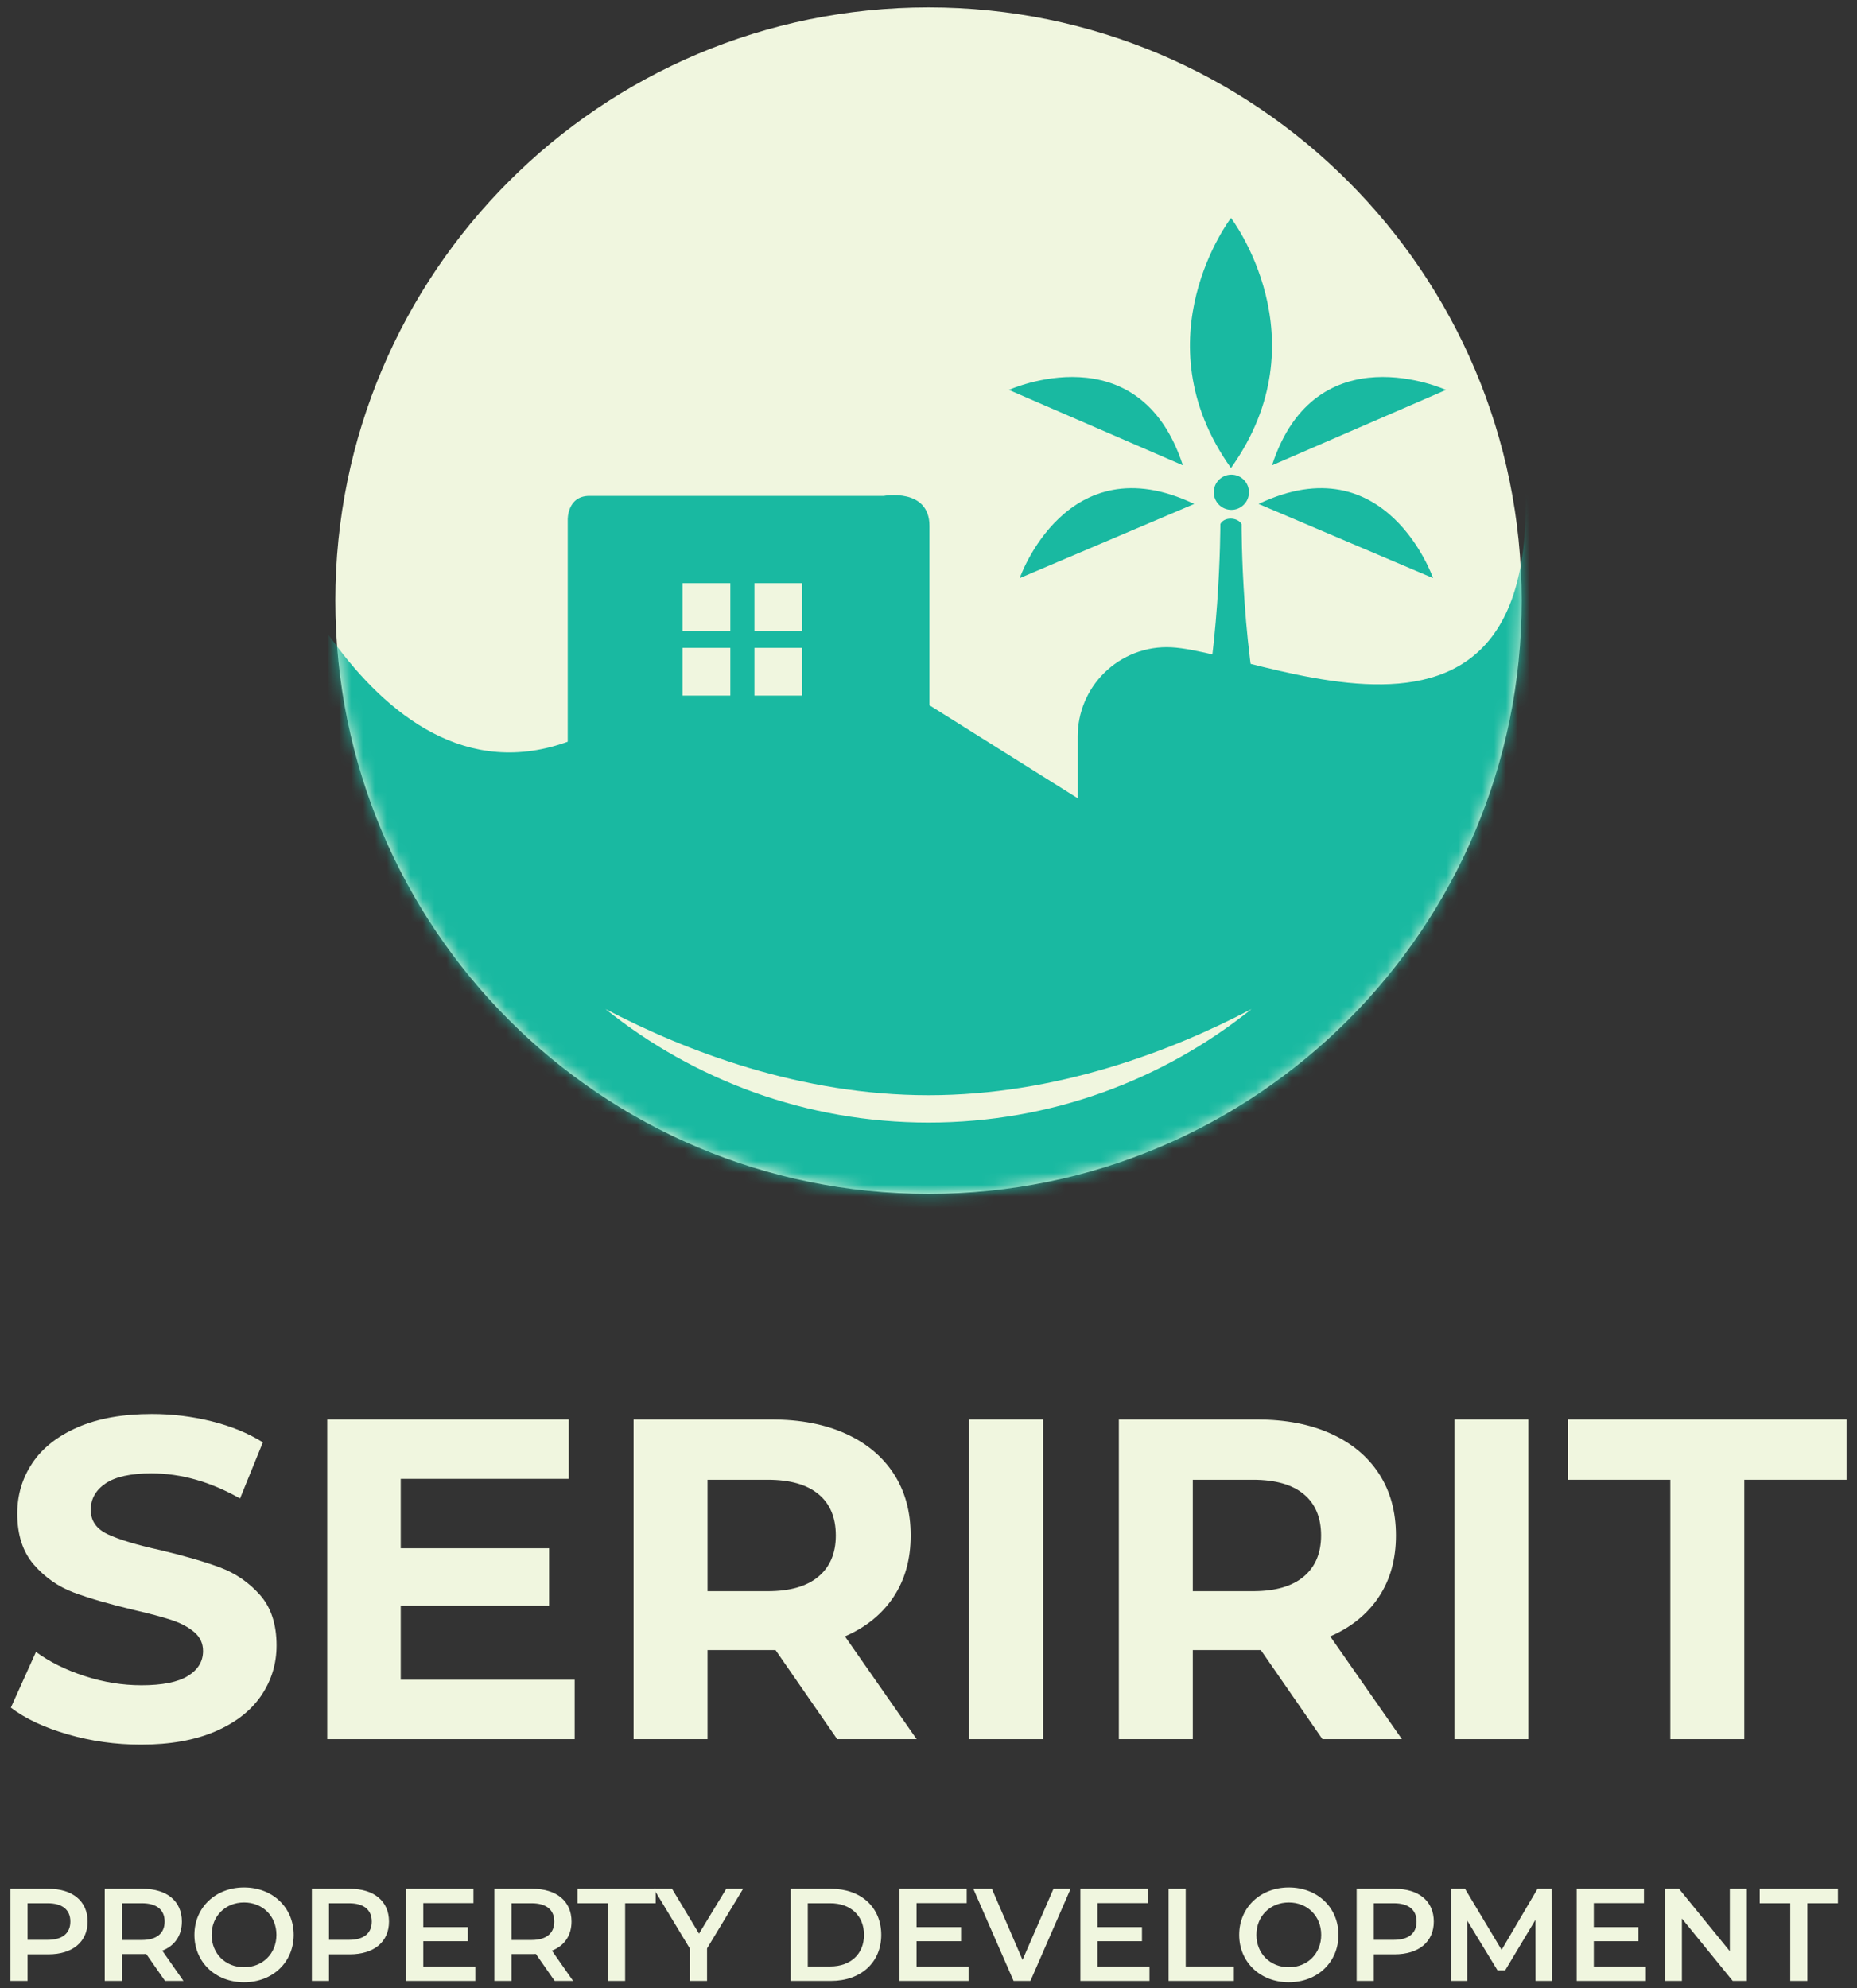 <svg xmlns="http://www.w3.org/2000/svg" width="156" height="167" viewBox="0 0 156 167" fill="none"><rect x="0" y="0" width="156" height="167" fill="#333333" stroke="none"/><path d="M78.001 100.277C105.52 100.277 127.829 77.968 127.829 50.448C127.829 22.929 105.52 0.62 78.001 0.62C50.481 0.62 28.172 22.929 28.172 50.448C28.172 77.968 50.481 100.277 78.001 100.277Z" fill="#F0F6DF"></path><mask id="mask0_3248_897" style="mask-type:luminance" maskUnits="userSpaceOnUse" x="28" y="0" width="100" height="101"><path d="M78.003 100.277C105.522 100.277 127.831 77.968 127.831 50.448C127.831 22.929 105.522 0.62 78.003 0.62C50.483 0.62 28.174 22.929 28.174 50.448C28.174 77.968 50.483 100.277 78.003 100.277Z" fill="white"></path></mask><g mask="url(#mask0_3248_897)"><path d="M130.777 80.644H31.383V109.603H130.777V80.644Z" fill="#19B9A1"></path><path d="M47.693 58.254V43.646C47.693 43.646 47.64 41.652 49.522 41.652H74.249C74.249 41.652 78.082 40.949 78.082 44.185V59.239L90.534 67.048V61.848C90.534 59.862 91.323 57.958 92.727 56.554C94.226 55.055 96.284 54.26 98.402 54.371C106.678 54.803 135.259 69.968 126.529 29.216C124.182 18.261 142.951 85.479 142.951 85.479H47.69L47.693 58.254Z" fill="#19B9A1"></path><path d="M47.849 85.478H30.859L21.014 40.568C21.014 40.568 30.585 68.679 47.849 62.243C53.292 60.215 47.849 85.478 47.849 85.478Z" fill="#19B9A1"></path><path d="M125.477 78.68H33.935V114.02H125.477V78.68Z" fill="#19B9A1"></path></g><path d="M61.353 48.98H57.346V52.987H61.353V48.98Z" fill="#F0F6DF"></path><path d="M67.384 48.98H63.377V52.987H67.384V48.98Z" fill="#F0F6DF"></path><path d="M61.353 54.419H57.346V58.425H61.353V54.419Z" fill="#F0F6DF"></path><path d="M67.384 54.419H63.377V58.425H67.384V54.419Z" fill="#F0F6DF"></path><path d="M78.001 91.994C67.282 91.994 57.631 88.306 50.863 84.756C58.298 90.717 67.73 94.291 78.001 94.291C88.272 94.291 97.703 90.717 105.138 84.756C98.371 88.306 88.72 91.994 78.001 91.994Z" fill="#F0F6DF"></path><path d="M102.518 44.017C102.518 44.017 102.519 55.564 100.314 63.264C99.967 64.475 100.333 65.769 101.277 66.604L101.282 66.609C102.505 67.691 104.341 67.698 105.573 66.626C106.542 65.782 106.91 64.457 106.543 63.226C104.258 55.576 104.301 44.017 104.301 44.017C103.959 43.435 102.839 43.389 102.518 44.017Z" fill="#19B9A1"></path><path d="M103.41 18.308C103.41 18.308 95.654 28.433 103.41 39.312C111.165 28.433 103.41 18.308 103.41 18.308Z" fill="#19B9A1"></path><path d="M105.729 42.329L120.389 48.559C120.389 48.559 116.455 37.22 105.729 42.329Z" fill="#19B9A1"></path><path d="M100.322 42.329L85.662 48.559C85.662 48.559 89.596 37.22 100.322 42.329Z" fill="#19B9A1"></path><path d="M99.369 39.084L84.754 32.751C84.754 32.751 95.683 27.79 99.369 39.084Z" fill="#19B9A1"></path><path d="M106.857 39.084L121.473 32.751C121.473 32.751 110.544 27.79 106.857 39.084Z" fill="#19B9A1"></path><path d="M103.443 42.826C104.259 42.826 104.921 42.164 104.921 41.347C104.921 40.531 104.259 39.869 103.443 39.869C102.627 39.869 101.965 40.531 101.965 41.347C101.965 42.164 102.627 42.826 103.443 42.826Z" fill="#19B9A1"></path><path d="M5.688 145.675C3.706 145.1 2.114 144.352 0.912 143.431L3.022 138.753C4.173 139.597 5.54 140.274 7.126 140.785C8.71 141.298 10.295 141.553 11.881 141.553C13.645 141.553 14.949 141.291 15.793 140.766C16.637 140.243 17.058 139.546 17.058 138.676C17.058 138.037 16.809 137.506 16.311 137.084C15.812 136.663 15.173 136.324 14.393 136.069C13.613 135.813 12.558 135.532 11.229 135.225C9.183 134.739 7.509 134.253 6.205 133.767C4.901 133.282 3.782 132.501 2.849 131.428C1.916 130.354 1.45 128.922 1.45 127.132C1.45 125.573 1.871 124.16 2.716 122.894C3.559 121.629 4.83 120.626 6.531 119.884C8.231 119.143 10.308 118.772 12.763 118.772C14.476 118.772 16.151 118.977 17.787 119.386C19.423 119.795 20.856 120.382 22.083 121.15L20.165 125.866C17.685 124.461 15.204 123.757 12.725 123.757C10.986 123.757 9.701 124.039 8.87 124.602C8.039 125.164 7.624 125.905 7.624 126.825C7.624 127.746 8.104 128.43 9.063 128.877C10.021 129.324 11.485 129.766 13.453 130.2C15.499 130.686 17.174 131.173 18.478 131.658C19.781 132.144 20.9 132.911 21.834 133.959C22.767 135.007 23.233 136.427 23.233 138.216C23.233 139.75 22.805 141.15 21.948 142.416C21.092 143.681 19.807 144.685 18.094 145.426C16.381 146.167 14.297 146.538 11.842 146.538C9.72 146.538 7.668 146.25 5.688 145.675Z" fill="#F0F6DF"></path><path d="M48.276 141.092V146.079H27.49V119.232H47.778V124.218H33.664V130.048H46.129V134.88H33.664V141.092H48.276Z" fill="#F0F6DF"></path><path d="M70.329 146.079L65.151 138.599H59.437V146.079H53.225V119.232H64.844C67.222 119.232 69.287 119.629 71.039 120.421C72.79 121.214 74.138 122.339 75.084 123.796C76.03 125.253 76.504 126.979 76.504 128.973C76.504 130.968 76.024 132.688 75.066 134.132C74.107 135.577 72.745 136.682 70.981 137.449L77.002 146.079H70.329ZM68.756 125.503C67.784 124.697 66.365 124.295 64.499 124.295H59.437V133.653H64.499C66.365 133.653 67.784 133.244 68.756 132.425C69.728 131.607 70.214 130.457 70.214 128.973C70.214 127.466 69.728 126.308 68.756 125.503Z" fill="#F0F6DF"></path><path d="M81.412 119.232H87.624V146.079H81.412V119.232Z" fill="#F0F6DF"></path><path d="M111.094 146.079L105.917 138.599H100.203V146.079H93.99V119.232H105.61C107.988 119.232 110.052 119.629 111.804 120.421C113.555 121.214 114.904 122.339 115.85 123.796C116.795 125.253 117.269 126.979 117.269 128.973C117.269 130.968 116.789 132.688 115.831 134.132C114.872 135.577 113.511 136.682 111.747 137.449L117.768 146.079H111.094ZM109.522 125.503C108.55 124.697 107.131 124.295 105.265 124.295H100.203V133.653H105.265C107.131 133.653 108.55 133.244 109.522 132.425C110.494 131.607 110.98 130.457 110.98 128.973C110.98 127.466 110.494 126.308 109.522 125.503Z" fill="#F0F6DF"></path><path d="M122.178 119.232H128.39V146.079H122.178V119.232Z" fill="#F0F6DF"></path><path d="M140.318 124.295H131.727V119.232H155.121V124.295H146.531V146.079H140.318V124.295Z" fill="#F0F6DF"></path><path d="M7.36 161.4C7.36 163.104 6.099 164.155 4.064 164.155H2.316V166.388H0.879V158.647H4.064C6.099 158.647 7.36 159.687 7.36 161.4ZM5.911 161.4C5.911 160.427 5.258 159.863 3.998 159.863H2.316V162.938H3.998C5.258 162.938 5.911 162.374 5.911 161.4Z" fill="#F0F6DF"></path><path d="M13.864 166.388L12.282 164.121C12.183 164.132 12.083 164.132 11.983 164.132H10.236V166.388H8.799V158.647H11.983C14.019 158.647 15.28 159.687 15.28 161.4C15.28 162.573 14.682 163.436 13.632 163.845L15.412 166.388H13.864ZM11.918 159.863H10.236V162.95H11.918C13.178 162.95 13.831 162.374 13.831 161.4C13.831 160.427 13.178 159.863 11.918 159.863Z" fill="#F0F6DF"></path><path d="M16.332 162.518C16.332 160.229 18.101 158.537 20.501 158.537C22.901 158.537 24.671 160.218 24.671 162.518C24.671 164.818 22.901 166.499 20.501 166.499C18.101 166.499 16.332 164.807 16.332 162.518ZM23.222 162.518C23.222 160.937 22.06 159.797 20.501 159.797C18.942 159.797 17.78 160.937 17.78 162.518C17.78 164.099 18.942 165.238 20.501 165.238C22.06 165.238 23.222 164.099 23.222 162.518Z" fill="#F0F6DF"></path><path d="M32.68 161.4C32.68 163.104 31.419 164.155 29.384 164.155H27.637V166.388H26.199V158.647H29.384C31.419 158.647 32.68 159.687 32.68 161.4ZM31.231 161.4C31.231 160.427 30.579 159.863 29.318 159.863H27.637V162.938H29.318C30.579 162.938 31.231 162.374 31.231 161.4Z" fill="#F0F6DF"></path><path d="M39.928 165.183V166.388H34.121V158.647H39.773V159.852H35.559V161.865H39.297V163.049H35.559V165.183H39.928Z" fill="#F0F6DF"></path><path d="M46.596 166.388L45.015 164.121C44.915 164.132 44.815 164.132 44.716 164.132H42.968V166.388H41.531V158.647H44.716C46.751 158.647 48.012 159.687 48.012 161.4C48.012 162.573 47.415 163.436 46.364 163.845L48.145 166.388H46.596ZM44.65 159.863H42.968V162.95H44.65C45.911 162.95 46.563 162.374 46.563 161.4C46.563 160.427 45.911 159.863 44.65 159.863Z" fill="#F0F6DF"></path><path d="M51.078 159.863H48.512V158.647H55.081V159.863H52.515V166.388H51.078V159.863Z" fill="#F0F6DF"></path><path d="M59.397 163.657V166.388H57.959V163.679L54.918 158.647H56.455L58.722 162.418L61.012 158.647H62.428L59.397 163.657Z" fill="#F0F6DF"></path><path d="M66.422 158.647H69.806C72.316 158.647 74.031 160.195 74.031 162.518C74.031 164.84 72.316 166.388 69.806 166.388H66.422V158.647ZM69.739 165.172C71.465 165.172 72.582 164.121 72.582 162.518C72.582 160.914 71.465 159.863 69.739 159.863H67.859V165.172H69.739Z" fill="#F0F6DF"></path><path d="M81.365 165.183V166.388H75.559V158.647H81.21V159.852H76.996V161.865H80.734V163.049H76.996V165.183H81.365Z" fill="#F0F6DF"></path><path d="M89.938 158.647L86.564 166.388H85.148L81.764 158.647H83.323L85.9 164.619L88.5 158.647H89.938Z" fill="#F0F6DF"></path><path d="M96.564 165.183V166.388H90.758V158.647H96.409V159.852H92.196V161.865H95.933V163.049H92.196V165.183H96.564Z" fill="#F0F6DF"></path><path d="M98.17 158.647H99.607V165.172H103.655V166.388H98.17V158.647Z" fill="#F0F6DF"></path><path d="M104.1 162.518C104.1 160.229 105.869 158.537 108.269 158.537C110.668 158.537 112.439 160.218 112.439 162.518C112.439 164.818 110.668 166.499 108.269 166.499C105.869 166.499 104.1 164.807 104.1 162.518ZM110.989 162.518C110.989 160.937 109.828 159.797 108.269 159.797C106.709 159.797 105.548 160.937 105.548 162.518C105.548 164.099 106.709 165.238 108.269 165.238C109.828 165.238 110.989 164.099 110.989 162.518Z" fill="#F0F6DF"></path><path d="M120.448 161.4C120.448 163.104 119.187 164.155 117.151 164.155H115.404V166.388H113.967V158.647H117.151C119.187 158.647 120.448 159.687 120.448 161.4ZM118.999 161.4C118.999 160.427 118.346 159.863 117.086 159.863H115.404V162.938H117.086C118.346 162.938 118.999 162.374 118.999 161.4Z" fill="#F0F6DF"></path><path d="M128.997 166.388L128.987 161.256L126.442 165.503H125.802L123.258 161.323V166.388H121.887V158.647H123.069L126.145 163.779L129.163 158.647H130.347L130.358 166.388H128.997Z" fill="#F0F6DF"></path><path d="M138.258 165.183V166.388H132.451V158.647H138.103V159.852H133.888V161.865H137.627V163.049H133.888V165.183H138.258Z" fill="#F0F6DF"></path><path d="M146.742 158.647V166.388H145.558L141.29 161.146V166.388H139.863V158.647H141.046L145.315 163.889V158.647H146.742Z" fill="#F0F6DF"></path><path d="M150.392 159.863H147.826V158.647H154.395V159.863H151.829V166.388H150.392V159.863Z" fill="#F0F6DF"></path></svg>